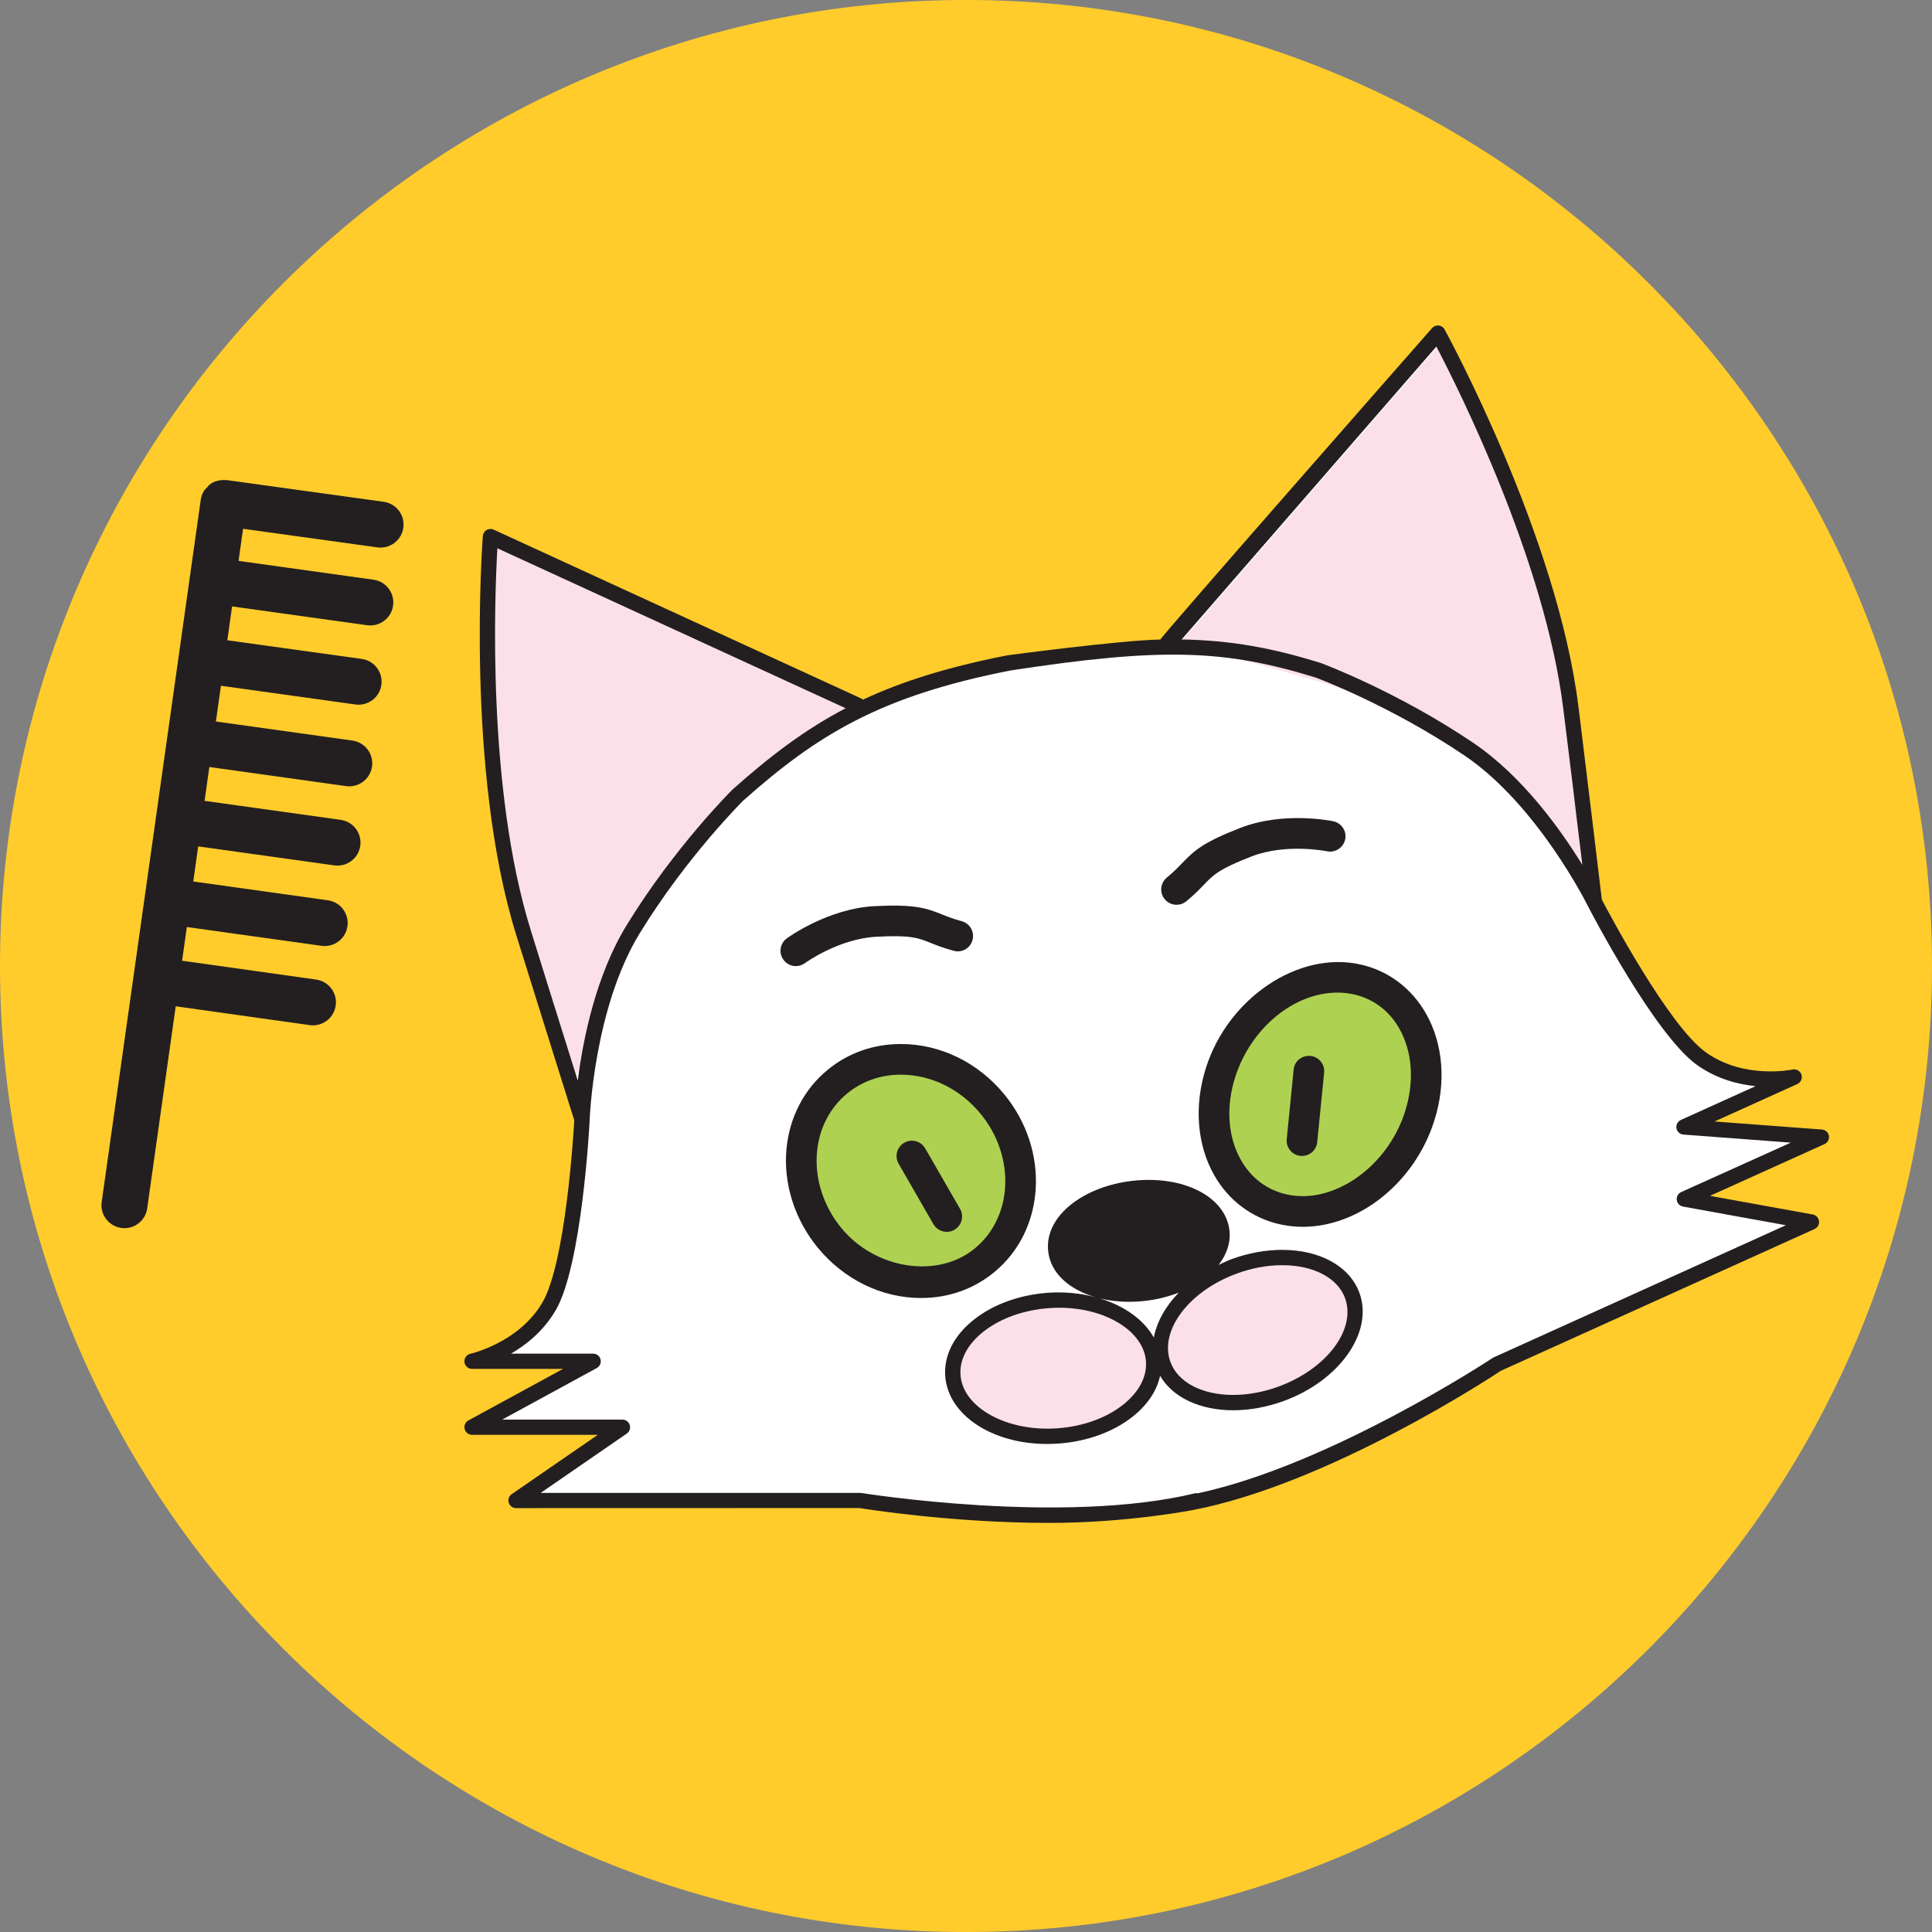 <?xml version="1.0" encoding="utf-8"?>
<!-- Generator: Adobe Illustrator 16.2.0, SVG Export Plug-In . SVG Version: 6.00 Build 0)  -->
<!DOCTYPE svg PUBLIC "-//W3C//DTD SVG 1.1//EN" "http://www.w3.org/Graphics/SVG/1.1/DTD/svg11.dtd">
<svg version="1.1" id="Layer_1" xmlns="http://www.w3.org/2000/svg" xmlns:xlink="http://www.w3.org/1999/xlink" x="0px" y="0px"
	 width="63px" height="63px" viewBox="0 0 63 63" enable-background="new 0 0 63 63" xml:space="preserve">
<rect x="0" y="0" width="63" height="63" fill="#808080" stroke="none"/>
<path fill="#FFCC2C" d="M31.5,63.001C14.13,63.001,0,48.87,0,31.5S14.13-0.001,31.5-0.001C48.869-0.001,63,14.13,63,31.5
	S48.869,63.001,31.5,63.001z"/>
<path fill="#FFFFFF" d="M58.383,37.04l-3.5-0.262c-0.058-0.004-0.104-0.047-0.114-0.103c-0.01-0.057,0.02-0.112,0.072-0.136
	l2.438-1.102c0.051-0.023,0.081-0.078,0.071-0.134c-0.009-0.056-0.055-0.099-0.11-0.104c-0.706-0.071-1.329-0.296-1.852-0.668
	c-1.297-0.924-3.261-4.641-3.472-5.042l-0.072-0.214c-0.02-0.145-0.047-0.379-0.096-0.783l-0.203-1.675
	c-0.092-0.771-0.214-1.767-0.373-3.055l-0.095-0.769c-0.594-4.812-3.326-10.282-4.149-11.843c-0.019-0.037-0.055-0.062-0.096-0.066
	c-0.04,0-0.081,0.011-0.109,0.042l-8.445,9.716l-0.127,0.227c-0.021,0.037-0.061,0.061-0.104,0.062l-0.297,0.009
	c-1.152,0.029-2.531,0.167-4.341,0.431l-0.041,0.008l-0.11-0.004c-0.011,0-0.021,0-0.032,0.003l-0.331,0.075
	c-1.785,0.355-3.247,0.797-4.47,1.352l-0.229,0.105c-0.034,0.015-0.071,0.015-0.105,0L16.248,17.67
	c-0.038-0.017-0.082-0.014-0.116,0.006c-0.035,0.021-0.058,0.059-0.061,0.1c-0.108,1.756-0.351,7.848,1.095,12.5l1.146,3.676
	c0.476,1.517,0.664,2.111,0.732,2.321l0.031,0.094c0.006,0.017,0.008,0.033,0.006,0.05l-0.007,0.104
	c-0.043,0.772-0.296,4.691-1.084,6.044c-0.323,0.555-0.801,1.017-1.419,1.374c-0.049,0.028-0.073,0.086-0.059,0.141
	s0.064,0.093,0.121,0.093l2.684-0.001c0.057,0,0.106,0.039,0.121,0.094c0.014,0.056-0.011,0.114-0.061,0.141l-3.086,1.682
	c-0.051,0.027-0.075,0.085-0.062,0.141c0.014,0.056,0.063,0.094,0.121,0.094h3.922c0.055,0,0.103,0.035,0.119,0.089
	c0.017,0.052-0.003,0.108-0.049,0.139l-2.806,1.933c-0.045,0.031-0.064,0.088-0.048,0.14c0.016,0.052,0.064,0.088,0.119,0.088
	l10.324-0.007l0.124,0.016c2.657,0.392,4.807,0.474,6.143,0.474c1.663,0,3.145-0.134,4.405-0.399l0.074-0.016l0.036-0.003
	l0.071,0.005c0.017,0.002,0.023,0,0.033-0.002c4.481-0.864,9.77-4.407,9.802-4.431l9.643-4.373c0.05-0.022,0.079-0.075,0.072-0.129
	c-0.007-0.055-0.048-0.098-0.102-0.108l-3.356-0.608c-0.054-0.01-0.095-0.053-0.102-0.108s0.022-0.106,0.073-0.129l3.573-1.614
	c0.052-0.023,0.081-0.079,0.071-0.136C58.486,37.086,58.439,37.043,58.383,37.04z"/>
<g>
	<path fill="#FCE0E9" d="M52.209,29.471c-0.025-0.22-0.098-0.841-0.289-2.415c-0.104-0.872-0.248-2.033-0.438-3.58l-0.03-0.244
		c-0.684-5.538-4.187-11.938-4.335-12.208l-8.668,9.969c0,0,5.965,1.451,7.762,2.396c3.107,1.633,6.059,6.277,6.059,6.277
		L52.209,29.471z"/>
	<path fill="#FCE0E9" d="M18.481,34.929c0.413,1.316,1.335-3.531,3.508-7.03l5.876-4.89l-11.644-5.348
		c-0.024,0.307-0.583,7.57,1.075,12.907L18.481,34.929z"/>
</g>
<path fill="#AED152" d="M32.359,36c1.324,1.609,1.211,3.891-0.254,5.097c-1.462,1.207-3.725,0.882-5.05-0.727
	c-1.327-1.609-1.216-3.891,0.248-5.095C28.768,34.066,31.031,34.39,32.359,36z"/>
<path fill="#FCE0E9" d="M37.617,44.37c0.091,1.22-1.3,2.318-3.107,2.453c-1.809,0.135-3.348-0.744-3.438-1.963
	c-0.092-1.219,1.3-2.318,3.107-2.453C35.983,42.271,37.526,43.151,37.617,44.37z"/>
<path fill="#231F20" d="M59.411,36.833l-3.502-0.263l2.699-1.221c0.117-0.053,0.175-0.185,0.135-0.307
	c-0.04-0.121-0.165-0.192-0.29-0.166c-0.017,0.003-1.58,0.33-2.825-0.559c-1.217-0.867-3.167-4.548-3.394-4.98
	c-0.017-0.154-0.505-4.204-0.66-5.459l-0.104-0.84c-0.688-5.575-4.327-12.229-4.364-12.296c-0.039-0.072-0.111-0.119-0.192-0.128
	c-0.081-0.008-0.161,0.023-0.215,0.084c0,0-8.868,10.091-8.862,10.157c-1.282,0.019-4.995,0.515-5.007,0.517
	c-0.002,0-0.002,0.002-0.004,0.002c-1.93,0.379-3.419,0.848-4.693,1.444c-0.013-0.009-0.016-0.026-0.03-0.033l-12.005-5.514
	c-0.074-0.034-0.16-0.028-0.231,0.011c-0.07,0.042-0.116,0.115-0.122,0.196c-0.006,0.076-0.581,7.639,1.086,13.001
	c0.499,1.607,1.85,5.908,1.896,6.053c-0.028,0.483-0.286,4.644-1.037,5.937c-0.769,1.317-2.333,1.671-2.349,1.675
	c-0.125,0.027-0.209,0.144-0.195,0.271s0.12,0.223,0.248,0.223h2.965l-3.085,1.681c-0.1,0.055-0.15,0.171-0.122,0.281
	c0.028,0.111,0.128,0.188,0.242,0.188h4.099l-2.806,1.934c-0.091,0.063-0.13,0.176-0.097,0.28c0.032,0.104,0.129,0.176,0.238,0.176
	l11.194-0.003c0.178,0.029,3.02,0.485,6.201,0.485c2.505,0,4.619-0.409,4.635-0.412c4.475-0.841,9.884-4.414,10.076-4.545
	l10.236-4.626c0.101-0.045,0.159-0.15,0.146-0.259c-0.014-0.108-0.096-0.196-0.203-0.215l-3.353-0.608l3.734-1.687
	c0.104-0.047,0.163-0.159,0.144-0.271C59.619,36.926,59.525,36.841,59.411,36.833z M46.838,11.301
	c0.724,1.382,3.546,7.007,4.137,11.799l0.104,0.839c0.155,1.254,0.275,2.228,0.363,2.983c0.065,0.528,0.116,0.948,0.157,1.282
	c-0.695-1.133-1.938-2.881-3.552-3.977c-2.47-1.672-4.93-2.59-4.967-2.604c-1.58-0.492-2.934-0.744-4.549-0.771L46.838,11.301z
	 M18.455,34.008c-0.277-0.879-0.649-2.069-1.148-3.675c-1.432-4.607-1.178-10.897-1.088-12.454l11.357,5.216
	c-1.342,0.702-2.471,1.566-3.691,2.652c-0.019,0.019-1.883,1.867-3.443,4.409c-1.021,1.66-1.434,3.764-1.602,5.082
	C18.739,34.917,18.613,34.515,18.455,34.008z M54.823,38.871c-0.1,0.045-0.159,0.15-0.146,0.258
	c0.014,0.109,0.096,0.196,0.203,0.216l3.354,0.608l-9.541,4.316c-0.054,0.036-5.318,3.507-9.643,4.427
	c-0.019,0-0.033-0.013-0.053-0.008c-4.318,1.051-10.83,0.007-10.936-0.007H17.632l2.806-1.934c0.091-0.063,0.13-0.176,0.097-0.28
	c-0.032-0.104-0.129-0.176-0.238-0.176h-3.921l3.085-1.681c0.1-0.055,0.15-0.171,0.122-0.281c-0.028-0.111-0.128-0.188-0.242-0.188
	h-2.679c0.507-0.293,1.066-0.743,1.46-1.417c0.854-1.47,1.098-6.015,1.107-6.208c0-0.001,0-0.002,0-0.003c0,0,0,0,0,0
	c0.001-0.037,0.134-3.645,1.639-6.093c1.527-2.487,3.351-4.296,3.359-4.305c2.421-2.153,4.474-3.42,8.731-4.253
	c4.903-0.747,6.963-0.695,9.961,0.238c0.024,0.009,2.431,0.908,4.848,2.544c2.374,1.612,3.984,4.847,4,4.879
	c0,0,0.001,0,0.001,0.001c0,0.001,0,0.002,0.001,0.003c0.089,0.171,2.185,4.213,3.568,5.2c0.635,0.453,1.329,0.632,1.91,0.691
	l-2.436,1.102c-0.104,0.047-0.163,0.159-0.144,0.271c0.02,0.113,0.113,0.197,0.228,0.206l3.5,0.263L54.823,38.871z"/>
<path fill="#AED152" d="M39.804,34.962c-0.665,2.069,0.246,4.072,2.039,4.473c1.786,0.401,3.783-0.952,4.446-3.025
	c0.669-2.069-0.246-4.071-2.037-4.473C42.464,31.537,40.469,32.891,39.804,34.962z"/>
<ellipse transform="matrix(-0.94 0.343 -0.343 -0.94 94.404 70.063)" fill="#FCE0E9" cx="41.013" cy="43.371" rx="3.282" ry="2.214"/>
<path fill="#231F20" d="M12.306,17.849c0.034,0.005,0.069,0.007,0.104,0.007c0.368,0,0.689-0.271,0.742-0.647
	c0.057-0.411-0.229-0.789-0.641-0.846l-5.116-0.708c0,0,0,0-0.001,0H7.393H7.392c-0.011-0.001-0.021,0.003-0.032,0.002
	C7.168,15.639,6.982,15.69,6.838,15.8c-0.031,0.023-0.051,0.058-0.078,0.086c-0.039,0.041-0.084,0.077-0.113,0.127
	c-0.051,0.083-0.086,0.179-0.101,0.282c0,0.001,0,0.002,0,0.003L3.316,39.194c-0.059,0.41,0.228,0.79,0.638,0.848
	c0.035,0.005,0.07,0.007,0.105,0.007c0.368,0,0.688-0.271,0.741-0.645l0.93-6.59l4.37,0.614c0.035,0.005,0.07,0.007,0.105,0.007
	c0.368,0,0.689-0.271,0.742-0.646c0.058-0.41-0.229-0.79-0.639-0.847l-4.37-0.614l0.155-1.099l4.391,0.613
	c0.035,0.005,0.07,0.007,0.104,0.007c0.368,0,0.689-0.271,0.742-0.646c0.057-0.41-0.229-0.789-0.64-0.846l-4.388-0.613l0.161-1.144
	l4.439,0.619c0.035,0.005,0.07,0.007,0.104,0.007c0.368,0,0.689-0.271,0.742-0.646c0.057-0.41-0.229-0.789-0.64-0.846l-4.437-0.619
	l0.155-1.104l4.459,0.623c0.035,0.005,0.07,0.007,0.104,0.007c0.368,0,0.689-0.271,0.742-0.646c0.057-0.41-0.229-0.789-0.64-0.846
	L7.04,23.527l0.165-1.165l4.385,0.61c0.035,0.005,0.07,0.007,0.104,0.007c0.368,0,0.689-0.271,0.742-0.646
	c0.057-0.411-0.229-0.79-0.64-0.846l-4.383-0.609l0.155-1.103l4.404,0.613c0.035,0.005,0.07,0.007,0.104,0.007
	c0.368,0,0.689-0.271,0.742-0.646c0.057-0.411-0.229-0.789-0.64-0.846L7.779,18.29l0.147-1.047L12.306,17.849z"/>
<g>
	<path fill="#231F20" d="M41.808,40.756c-0.535,0-1.103,0.104-1.641,0.3c-0.151,0.055-0.289,0.125-0.431,0.192
		c0.268-0.343,0.401-0.733,0.354-1.136c-0.128-1.083-1.49-1.802-3.187-1.604c-0.745,0.089-1.431,0.35-1.933,0.734
		c-0.577,0.442-0.857,1.001-0.789,1.572c0.082,0.7,0.682,1.243,1.554,1.489c-0.479-0.129-1.012-0.187-1.574-0.147
		c-0.923,0.069-1.776,0.379-2.402,0.874c-0.654,0.517-0.986,1.173-0.936,1.848c0.093,1.259,1.521,2.208,3.32,2.208
		c0.127,0,0.255-0.005,0.385-0.014c0.923-0.069,1.776-0.378,2.402-0.873c0.486-0.384,0.794-0.847,0.899-1.336
		c0.406,0.699,1.287,1.124,2.385,1.124c0.535,0,1.104-0.104,1.643-0.301c1.829-0.667,2.938-2.248,2.473-3.525
		C44.014,41.294,43.047,40.756,41.808,40.756z M36.62,45.808c-0.548,0.433-1.304,0.705-2.129,0.766
		c-1.666,0.123-3.093-0.68-3.17-1.732c-0.038-0.504,0.228-1.008,0.747-1.418c0.549-0.433,1.305-0.705,2.13-0.767
		c0.117-0.009,0.232-0.013,0.347-0.013c1.51,0,2.75,0.767,2.823,1.746C37.405,44.894,37.14,45.397,36.62,45.808z M37.625,43.616
		c-0.323-0.58-0.96-1.035-1.765-1.277c0.294,0.071,0.614,0.111,0.957,0.111c0.179,0,0.363-0.011,0.55-0.033
		c0.387-0.046,0.746-0.14,1.071-0.266C38.004,42.598,37.719,43.107,37.625,43.616z M41.686,45.216
		c-0.484,0.177-0.993,0.271-1.471,0.271c-1.022,0-1.809-0.413-2.05-1.077c-0.371-1.019,0.604-2.313,2.174-2.884
		c0.483-0.177,0.991-0.27,1.469-0.27c1.023,0,1.811,0.413,2.053,1.076C44.231,43.351,43.256,44.644,41.686,45.216z"/>
	<path fill="#231F20" d="M32.745,35.681c-0.858-1.041-2.087-1.637-3.37-1.637c-0.894,0-1.72,0.292-2.389,0.844
		c-0.765,0.629-1.239,1.539-1.339,2.563c-0.109,1.137,0.263,2.316,1.022,3.237c0.857,1.041,2.085,1.638,3.368,1.638
		c0.893,0,1.718-0.292,2.385-0.843C34.099,40.104,34.243,37.501,32.745,35.681z M27.441,40.051c-0.592-0.717-0.883-1.63-0.798-2.504
		c0.073-0.758,0.42-1.427,0.979-1.887c0.488-0.403,1.095-0.616,1.753-0.616c0.983,0,1.931,0.464,2.599,1.273
		c1.146,1.394,1.063,3.365-0.187,4.393C30.581,41.707,28.545,41.391,27.441,40.051z"/>
	<path fill="#231F20" d="M26.247,31.407c0.011-0.008,1.098-0.794,2.319-0.86c1.131-0.062,1.374,0.036,1.771,0.196
		c0.199,0.08,0.425,0.17,0.764,0.262c0.267,0.073,0.542-0.086,0.612-0.353c0.072-0.267-0.086-0.541-0.353-0.613
		c-0.288-0.078-0.48-0.155-0.65-0.224c-0.521-0.21-0.907-0.333-2.196-0.267c-1.517,0.082-2.804,1.013-2.858,1.052
		c-0.223,0.163-0.271,0.476-0.107,0.699c0.098,0.134,0.25,0.205,0.403,0.205C26.054,31.503,26.157,31.472,26.247,31.407z"/>
	<path fill="#231F20" d="M46.496,33.044c-0.472-0.825-1.229-1.392-2.135-1.594c-2.018-0.452-4.306,1.09-5.033,3.359
		c-0.398,1.24-0.3,2.524,0.272,3.523c0.472,0.823,1.229,1.388,2.133,1.59c0.244,0.055,0.496,0.083,0.75,0.083
		c1.843,0,3.644-1.448,4.281-3.441C47.165,35.327,47.066,34.043,46.496,33.044z M45.813,36.258c-0.573,1.795-2.337,3.035-3.86,2.689
		c-0.636-0.143-1.148-0.527-1.483-1.111c-0.433-0.756-0.502-1.748-0.189-2.721c0.512-1.592,1.913-2.748,3.332-2.748
		c0.181,0,0.359,0.02,0.531,0.058c0.637,0.143,1.15,0.528,1.485,1.114C46.06,34.296,46.127,35.286,45.813,36.258z"/>
	<path fill="#231F20" d="M38.366,29.504c0.112,0,0.225-0.037,0.317-0.114c0.27-0.222,0.438-0.397,0.586-0.551
		c0.297-0.31,0.477-0.497,1.537-0.91c1.129-0.44,2.453-0.173,2.466-0.17c0.265,0.056,0.535-0.117,0.592-0.387
		c0.056-0.27-0.116-0.534-0.386-0.591c-0.067-0.014-1.621-0.334-3.035,0.217c-1.208,0.47-1.494,0.73-1.896,1.149
		c-0.126,0.132-0.27,0.281-0.499,0.471c-0.214,0.176-0.244,0.491-0.068,0.704C38.079,29.442,38.223,29.504,38.366,29.504z"/>
	<path fill="#231F20" d="M30.17,37.448c-0.139-0.24-0.444-0.323-0.684-0.184c-0.239,0.138-0.321,0.443-0.184,0.683l1.136,1.972
		c0.093,0.161,0.261,0.25,0.434,0.25c0.085,0,0.171-0.021,0.25-0.067c0.239-0.138,0.321-0.443,0.184-0.683L30.17,37.448z"/>
	<path fill="#231F20" d="M42.731,34.432c-0.291-0.021-0.52,0.174-0.547,0.448l-0.225,2.265c-0.027,0.275,0.173,0.52,0.447,0.547
		c0.018,0.001,0.034,0.002,0.051,0.002c0.254,0,0.471-0.193,0.496-0.451l0.225-2.265C43.206,34.704,43.006,34.459,42.731,34.432z"/>
</g>
</svg>
